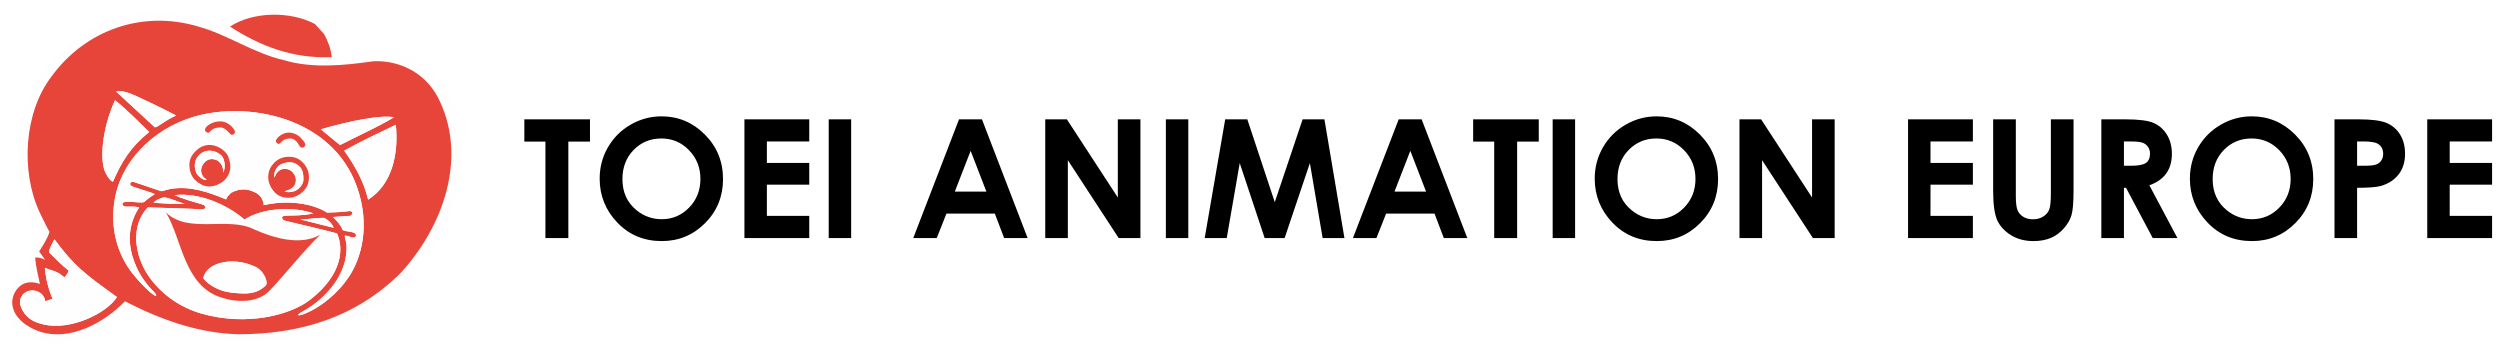 <?xml version="1.0" encoding="UTF-8"?>
<svg width="378px" height="52px" viewBox="0 0 378 52" version="1.1" xmlns="http://www.w3.org/2000/svg" xmlns:xlink="http://www.w3.org/1999/xlink">
    <!-- Generator: Sketch 53.1 (72631) - https://sketchapp.com -->
    <title>Artboard</title>
    <desc>Created with Sketch.</desc>
    <defs>
        <polygon id="path-1" points="0.443 0.018 69.9 0.018 69.9 51.233 0.443 51.233"></polygon>
    </defs>
    <g id="Artboard" stroke="none" stroke-width="1" fill="none" fill-rule="evenodd">
        <rect fill="#FFFFFF" x="0" y="0" width="378" height="52"></rect>
        <g id="Group-92">
            <g id="Group-3" transform="translate(0, 0.684)">
                <mask id="mask-2" fill="white">
                    <use xlink:href="#path-1"></use>
                </mask>
                <g id="Clip-2"></g>
                <path d="M60.554,40.615 C53.827,47.271 45.46,49.855 36.031,49.855 C29.949,49.693 24.21,47.614 18.9,44.87 C15.553,48.294 10.532,50.846 6.167,49.5 C4.278,48.916 2.047,47.464 1.855,45.268 C1.758,44.137 2.398,42.849 3.453,42.285 C4.258,41.854 5.276,41.962 6.038,42.263 C5.78,40.971 5.394,39.603 5.33,38.247 C6.134,38.193 6.832,38.623 6.832,38.623 L5.92,37.33 C5.92,37.33 7.261,35.339 7.475,34.37 C6.885,33.293 5.973,31.376 5.973,31.376 C3.109,25.206 3.624,16.322 7.776,10.894 C12.957,3.788 21.55,0.847 29.885,3.303 C34.421,4.53 38.315,7.373 42.919,8.407 C47.166,9.7 52.122,9.214 56.498,8.569 C60.489,8.439 64.19,10.313 66.153,13.93 C70.884,22.977 66.99,33.638 60.554,40.615 M47.616,2.948 L49,4.466 C49.58,5.532 50.029,6.662 50.159,7.954 C44.324,8.203 39.389,6.318 34.776,3.335 C38.251,1.042 43.915,0.977 47.616,2.948 M65.111,10.201 C63.14,8.049 60.84,7.027 57.838,7.125 C55.821,7.423 53.47,7.595 51.332,7.685 C51.057,6.174 50.437,4.376 49.905,3.4 L48.452,1.805 C46.249,0.631 43.403,-0.222 40.232,0.079 C37.8,0.271 35.169,1.142 32.483,3.074 C31.616,2.74 30.712,2.514 29.839,2.178 C26.833,1.019 23.384,0.886 19.98,1.603 C14.683,2.512 9.843,5.472 6.421,10.166 C2.063,15.863 1.523,25.189 4.529,31.666 C4.529,31.666 5.487,33.678 6.106,34.809 C5.604,36.236 4.736,36.358 4.736,36.358 L5.232,37.308 C5.232,37.308 5.14,37.402 4.116,37.495 C4.256,38.428 4.07,39.081 4.582,40.9 C3.699,41.086 2.537,41.367 1.7,42.113 C0.763,42.948 0.208,45.167 0.539,46.311 C1.375,49.205 3.234,49.997 4.86,50.65 C7.753,51.811 13.969,51.63 19.313,46.404 C24.887,49.287 29.696,50.895 36.082,51.063 C45.98,51.063 54.763,48.351 61.823,41.364 C68.581,34.04 72.667,22.85 67.701,13.353 C67.02,12.098 66.136,11.046 65.111,10.201" id="Fill-1" fill="#FEFEFE" mask="url(#mask-2)"></path>
            </g>
            <path d="M50.159,8.639 C50.029,7.346 49.58,6.216 49,5.15 L47.616,3.632 C43.915,1.661 38.251,1.726 34.776,4.02 C39.389,7.003 44.324,8.887 50.159,8.639" id="Fill-4" fill="#E7443A"></path>
            <path d="M55.662,30.186 C55.018,27.537 53.856,25.363 52.047,22.778 C54.461,21.421 57.276,20.088 59.85,18.862 C60.293,23.262 59.288,27.905 55.662,30.186 M52.69,41.946 C49.199,47.11 43.438,48.514 45.529,47.222 C48.426,45.742 52.143,42.33 52.388,37.941 C52.475,36.412 52.167,36.407 52.127,35.62 C52.731,35.62 52.951,35.942 53.535,35.903 C53.957,35.802 53.877,35.378 53.575,35.216 C53.193,35.014 52.449,35.062 51.805,34.771 C51.543,34.044 50.88,33.318 50.337,32.813 L52.972,32.631 C53.514,32.268 53.294,31.984 52.932,31.904 C51.349,32.093 51.322,32.067 49.451,32.148 C47.642,30.975 44.042,30.086 39.878,31.016 C39.818,30.128 39.282,29.481 38.799,29.212 C37.766,28.635 36.519,28.297 34.937,29.153 C34.647,29.476 34.293,29.735 34.196,30.155 C31.589,29.089 28.822,28.055 25.733,28.571 L24.411,28.916 L20.127,27.483 C19.845,27.401 19.342,27.886 20.006,28.19 C20.637,28.44 23.52,29.28 23.385,29.361 C22.419,29.945 21.756,30.571 21.756,30.571 C20.944,30.779 18.477,30.108 18.492,30.897 C18.779,31.541 19.362,31.037 21.052,31.339 C18.639,35.034 19.832,38.634 20.649,40.404 C22.057,43.454 23.768,44.301 23.607,44.685 C23.385,45.048 20.808,42.467 19.644,40.829 C17.592,37.941 16.735,34.27 17.271,30.673 C18.043,24.664 22.944,19.554 29.278,17.663 C37.443,15.226 50.257,17.715 53.977,28.269 C55.989,33.978 54.729,38.931 52.69,41.946 M48.929,32.934 C49.311,33.036 50.157,33.638 50.457,34.447 L45.409,33.178 C46.402,33.178 47.923,32.913 48.929,32.934 M23.224,30.653 C23.406,30.371 23.949,30.046 24.813,29.825 C26.08,30.068 26.744,30.471 27.93,30.835 C26.611,30.866 25.014,30.793 23.224,30.653 M30.385,47.391 C25.98,46.119 22.393,42.797 21.132,39.092 C20.858,38.285 19.584,34.288 22.339,31.359 C25.139,31.457 27.951,31.5 30.726,31.662 C30.988,31.5 31.29,31.441 30.807,30.975 C29.298,30.531 27.488,30.046 26.422,29.501 C30.103,29.078 34.387,30.956 36.962,33.197 C40,31.252 44.726,31.299 47.38,32.268 C44.283,32.954 41.87,32.106 42.875,33.318 C44.343,33.702 48.129,34.521 50.96,35.296 C51.992,37.585 51.784,41.522 46.87,45.338 C44.028,47.547 37.437,49.427 30.385,47.391 M6.564,49.054 C5.205,48.726 4.117,48.23 3.399,46.899 C2.702,45.606 3.109,45.048 3.431,44.563 C3.946,43.982 4.73,43.797 5.437,43.992 C6.8,44.379 6.832,45.554 6.832,45.554 L7.959,45.176 C7.959,45.176 6.993,43.185 6.779,40.491 C7.851,40.976 8.548,40.869 9.739,41.946 C10.029,41.622 10.286,41.299 10.383,40.912 C9.32,40.073 8.387,39.135 7.422,38.165 C7.368,37.693 7.936,36.766 8.226,36.184 C11.337,40.331 12.678,41.299 17.688,44.918 C16.058,47.438 10.587,50.022 6.564,49.054 M17.391,15.146 C19.129,16.535 20.991,18.436 22.561,19.952 C19.704,22.253 18.397,24.454 17.069,27.483 C16.586,27.261 16.366,26.857 16.044,26.29 C14.978,24.513 15.4,19.486 17.391,15.146 M19.523,14.075 C20.638,14.478 25.396,16.782 26.624,17.468 C24.773,18.275 23.888,19.285 23.406,19.245 L17.633,13.915 C17.391,13.672 18.518,13.712 19.523,14.075 M59.57,17.73 C57.059,19.249 54.106,20.54 51.404,21.93 L48.507,19.547 C53.133,18.215 57.557,17.367 59.57,17.73 M56.498,9.253 C52.122,9.899 47.166,10.384 42.918,9.091 C38.316,8.057 34.422,5.215 29.885,3.987 C21.55,1.531 12.957,4.472 7.776,11.579 C3.624,17.006 3.109,25.891 5.974,32.06 C5.974,32.06 6.885,33.978 7.475,35.055 C7.261,36.024 5.92,38.015 5.92,38.015 L6.832,39.307 C6.832,39.307 6.135,38.877 5.33,38.931 C5.394,40.287 5.78,41.655 6.038,42.947 C5.276,42.646 4.258,42.538 3.453,42.969 C2.399,43.533 1.758,44.821 1.855,45.953 C2.047,48.149 4.278,49.601 6.166,50.184 C10.532,51.53 15.553,48.978 18.899,45.554 C24.21,48.298 29.949,50.377 36.032,50.539 C45.46,50.539 53.828,47.955 60.554,41.299 C66.99,34.322 70.884,23.662 66.153,14.615 C64.19,10.997 60.489,9.123 56.498,9.253" id="Fill-6" fill="#E7443A"></path>
            <path d="M23.406,19.245 C23.888,19.285 24.773,18.275 26.624,17.469 C25.396,16.782 20.638,14.479 19.523,14.076 C18.518,13.712 17.391,13.672 17.633,13.915 L23.406,19.245 Z" id="Fill-8" fill="#FEFEFE"></path>
            <path d="M17.069,27.483 C18.397,24.454 19.704,22.253 22.561,19.952 C20.991,18.437 19.129,16.535 17.391,15.146 C15.401,19.486 14.978,24.513 16.045,26.291 C16.366,26.856 16.586,27.261 17.069,27.483" id="Fill-10" fill="#FEFEFE"></path>
            <path d="M46.393,28.215 C45.749,29.347 44.502,30.046 43.223,29.885 C41.985,29.729 41.491,29.142 40.945,28.27 C40.397,27.27 40.414,26.012 41.078,25.066 C41.91,23.882 43.139,23.528 44.404,23.774 C45.235,23.935 45.976,24.62 46.361,25.362 C46.812,26.137 46.844,27.409 46.393,28.215 M42.928,20.194 C44.055,19.737 45.208,20.436 45.61,21.001 C45.968,21.361 46.442,21.917 45.932,22.266 C45.074,22.59 45.342,21.298 44.082,20.947 C42.284,20.813 42.527,22.266 41.803,21.566 C41.48,21.163 42.172,20.5 42.928,20.194 M35.548,19.914 C35.467,20.249 35.334,20.356 35.071,20.382 C34.722,20.436 34.197,19.117 33.113,19.278 C31.451,19.413 31.906,20.49 31.101,19.898 C30.485,19.252 32.603,17.905 34.078,18.498 C35.048,18.886 35.434,19.628 35.548,19.914 C35.55,19.909 35.552,19.904 35.554,19.898 C35.562,19.933 35.569,19.961 35.574,19.983 C35.568,19.966 35.56,19.943 35.548,19.914 M34.003,27.183 C33.134,28.054 31.651,28.518 30.485,27.92 C29.278,27.301 28.688,26.386 28.635,25.066 C28.6,24.226 28.908,23.527 29.52,22.913 C30.067,22.331 30.755,21.97 31.504,21.917 C32.631,21.836 34.078,22.616 34.508,23.694 C35.143,25.286 34.776,26.31 34.003,27.183 M29.278,17.663 C22.943,19.554 18.043,24.663 17.271,30.673 C16.735,34.269 17.592,37.942 19.644,40.829 C20.808,42.467 23.384,45.049 23.606,44.685 C23.767,44.302 22.057,43.454 20.65,40.404 C19.833,38.634 18.639,35.034 21.052,31.339 C19.362,31.037 18.779,31.541 18.492,30.897 C18.477,30.107 20.945,30.779 21.756,30.572 C21.756,30.572 22.419,29.945 23.384,29.361 C23.52,29.28 20.637,28.44 20.006,28.19 C19.342,27.886 19.845,27.401 20.127,27.483 L24.411,28.916 L25.733,28.572 C28.822,28.054 31.59,29.088 34.197,30.155 C34.293,29.735 34.647,29.476 34.937,29.154 C36.519,28.297 37.766,28.636 38.798,29.213 C39.281,29.482 39.818,30.128 39.878,31.016 C44.042,30.087 47.642,30.976 49.452,32.148 C51.323,32.066 51.349,32.093 52.931,31.905 C53.294,31.984 53.514,32.268 52.971,32.631 L50.337,32.813 C50.88,33.318 51.543,34.044 51.805,34.772 C52.448,35.063 53.193,35.014 53.575,35.216 C53.877,35.377 53.957,35.802 53.535,35.902 C52.951,35.942 52.731,35.62 52.127,35.62 C52.167,36.407 52.475,36.412 52.388,37.942 C52.143,42.331 48.426,45.742 45.53,47.222 C43.438,48.514 49.199,47.11 52.69,41.946 C54.728,38.932 55.988,33.978 53.977,28.27 C50.257,17.715 37.443,15.227 29.278,17.663" id="Fill-12" fill="#FEFEFE"></path>
            <path d="M59.569,17.73 C57.558,17.366 53.132,18.215 48.507,19.547 L51.404,21.931 C54.107,20.541 57.059,19.249 59.569,17.73" id="Fill-14" fill="#FEFEFE"></path>
            <path d="M34.078,18.498 C32.604,17.905 30.485,19.252 31.102,19.897 C31.906,20.49 31.451,19.413 33.114,19.278 C34.197,19.117 34.722,20.436 35.071,20.382 C35.334,20.356 35.467,20.249 35.548,19.914 C35.434,19.628 35.048,18.886 34.078,18.498" id="Fill-16" fill="#E7443A"></path>
            <path d="M35.548,19.914 C35.56,19.943 35.568,19.965 35.574,19.984 C35.569,19.961 35.562,19.933 35.554,19.898 C35.552,19.903 35.55,19.908 35.548,19.914" id="Fill-18" fill="#E7443A"></path>
            <path d="M52.047,22.778 C53.856,25.363 55.018,27.537 55.662,30.186 C59.288,27.905 60.293,23.262 59.85,18.862 C57.276,20.088 54.461,21.421 52.047,22.778" id="Fill-20" fill="#FEFEFE"></path>
            <path d="M44.082,20.947 C45.342,21.298 45.074,22.59 45.933,22.266 C46.442,21.917 45.968,21.361 45.61,21.001 C45.208,20.435 44.055,19.736 42.929,20.194 C42.172,20.501 41.481,21.163 41.803,21.567 C42.527,22.266 42.285,20.813 44.082,20.947" id="Fill-22" fill="#E7443A"></path>
            <path d="M33.73,26.09 C33.837,24.932 33.059,24.34 32.749,24.21 C32.07,23.929 31.558,24.049 31.108,24.372 C30.56,24.889 30.03,25.766 30.753,26.763 L31.262,27.193 C30.78,27.355 29.847,26.611 29.653,26.063 C29.332,25.288 29.37,24.286 29.949,23.639 C30.688,22.638 32.273,22.425 33.462,23.505 C34.025,24.016 34.132,25.523 33.73,26.09 M31.503,21.918 C30.755,21.971 30.067,22.331 29.52,22.913 C28.908,23.527 28.6,24.227 28.635,25.066 C28.688,26.385 29.278,27.302 30.485,27.92 C31.652,28.518 33.134,28.055 34.004,27.184 C34.776,26.31 35.143,25.286 34.508,23.695 C34.079,22.617 32.631,21.835 31.503,21.918" id="Fill-24" fill="#E7443A"></path>
            <path d="M29.949,23.639 C29.369,24.285 29.332,25.288 29.654,26.063 C29.847,26.611 30.78,27.355 31.262,27.194 L30.753,26.762 C30.029,25.765 30.56,24.888 31.107,24.372 C31.558,24.049 32.07,23.928 32.749,24.21 C33.059,24.34 33.837,24.932 33.73,26.09 C34.132,25.524 34.024,24.016 33.462,23.505 C32.272,22.425 30.689,22.638 29.949,23.639" id="Fill-26" fill="#FEFEFE"></path>
            <path d="M44.656,28.863 C44.269,28.992 43.438,29.185 43.036,28.916 C43.55,28.787 44.231,28.53 44.511,28.055 C44.86,27.462 44.839,26.73 44.269,26.063 C43.947,25.686 43.311,25.415 42.66,25.578 C42.124,25.713 41.668,26.251 41.534,26.842 C41.265,26.331 41.748,25.175 42.473,24.852 C43.668,24.318 44.592,24.501 45.235,25.146 C45.814,25.632 45.878,26.423 45.878,27.166 C45.847,27.91 45.299,28.475 44.656,28.863 M44.404,23.774 C43.139,23.528 41.91,23.882 41.078,25.066 C40.414,26.012 40.397,27.27 40.945,28.269 C41.491,29.142 41.985,29.729 43.223,29.885 C44.502,30.047 45.75,29.347 46.394,28.215 C46.844,27.409 46.812,26.137 46.361,25.363 C45.976,24.62 45.235,23.935 44.404,23.774" id="Fill-28" fill="#E7443A"></path>
            <path d="M42.473,24.852 C41.748,25.175 41.265,26.331 41.534,26.842 C41.668,26.251 42.123,25.713 42.661,25.578 C43.311,25.415 43.947,25.686 44.269,26.063 C44.839,26.73 44.86,27.462 44.511,28.055 C44.231,28.53 43.55,28.787 43.036,28.916 C43.438,29.185 44.269,28.992 44.656,28.863 C45.3,28.475 45.847,27.91 45.878,27.166 C45.878,26.423 45.814,25.632 45.235,25.146 C44.592,24.501 43.668,24.318 42.473,24.852" id="Fill-30" fill="#FEFEFE"></path>
            <path d="M33.553,45.014 C27.793,43.272 27.567,36.227 25.089,32.125 C28.468,35.421 34.454,32.673 38.413,34.677 C41.502,36.066 45.492,37.165 48.421,35.484 C45.685,38.166 43.401,41.139 40.794,43.917 C38.992,45.823 35.838,45.759 33.553,45.014 M50.96,35.296 C48.129,34.52 44.343,33.702 42.876,33.318 C41.87,32.106 44.284,32.955 47.38,32.267 C44.725,31.298 40,31.252 36.962,33.197 C34.387,30.955 30.103,29.078 26.422,29.501 C27.488,30.046 29.299,30.532 30.807,30.975 C31.289,31.441 30.988,31.501 30.726,31.662 C27.951,31.501 25.139,31.456 22.339,31.359 C19.583,34.288 20.857,38.285 21.132,39.092 C22.394,42.797 25.979,46.118 30.385,47.391 C37.437,49.427 44.028,47.547 46.87,45.338 C51.783,41.522 51.993,37.585 50.96,35.296" id="Fill-32" fill="#FEFEFE"></path>
            <path d="M24.813,29.825 C23.949,30.046 23.405,30.371 23.224,30.653 C25.014,30.793 26.611,30.866 27.93,30.835 C26.744,30.471 26.08,30.068 24.813,29.825" id="Fill-34" fill="#FEFEFE"></path>
            <path d="M40.14,43.212 C38.692,44.503 37.36,44.483 35.112,44.261 C33.059,44.059 31.461,43.012 30.753,42.107 C30.807,41.353 31.445,40.641 32.094,40.264 C33.623,39.376 36.317,39.132 38.932,40.506 C40.099,41.314 40.582,42.847 40.14,43.212 M38.413,34.677 C34.454,32.674 28.469,35.421 25.089,32.125 C27.567,36.227 27.793,43.271 33.553,45.014 C35.838,45.758 38.991,45.824 40.794,43.916 C43.401,41.139 45.685,38.166 48.421,35.485 C45.492,37.166 41.501,36.066 38.413,34.677" id="Fill-36" fill="#E7443A"></path>
            <path d="M48.929,32.934 C47.923,32.914 46.402,33.178 45.409,33.178 L50.457,34.448 C50.156,33.638 49.311,33.036 48.929,32.934" id="Fill-38" fill="#FEFEFE"></path>
            <path d="M8.226,36.184 C7.936,36.766 7.368,37.692 7.422,38.166 C8.387,39.135 9.32,40.073 10.383,40.912 C10.286,41.299 10.029,41.622 9.739,41.946 C8.548,40.87 7.851,40.976 6.778,40.491 C6.992,43.185 7.958,45.176 7.958,45.176 L6.832,45.554 C6.832,45.554 6.8,44.38 5.438,43.992 C4.729,43.797 3.947,43.982 3.431,44.563 C3.109,45.048 2.702,45.606 3.399,46.899 C4.117,48.23 5.205,48.726 6.564,49.053 C10.587,50.022 16.058,47.438 17.688,44.918 C12.678,41.299 11.337,40.331 8.226,36.184" id="Fill-40" fill="#FEFEFE"></path>
            <path d="M38.932,40.506 C36.317,39.132 33.623,39.376 32.094,40.263 C31.444,40.641 30.807,41.353 30.753,42.107 C31.461,43.012 33.059,44.059 35.112,44.262 C37.359,44.482 38.692,44.503 40.14,43.212 C40.582,42.847 40.099,41.313 38.932,40.506" id="Fill-42" fill="#FEFEFE"></path>
        </g>
        <path d="M79.281,18.043 L89.205,18.043 L89.205,21.413 L85.934,21.413 L85.934,36 L82.467,36 L82.467,21.413 L79.281,21.413 L79.281,18.043 Z M100.033,17.592 C102.572,17.592 104.755,18.511 106.582,20.351 C108.409,22.19 109.322,24.432 109.322,27.077 C109.322,29.697 108.421,31.915 106.618,33.729 C104.816,35.544 102.629,36.452 100.057,36.452 C97.363,36.452 95.125,35.52 93.343,33.656 C91.561,31.793 90.67,29.579 90.67,27.016 C90.67,25.298 91.085,23.72 91.915,22.279 C92.745,20.839 93.886,19.698 95.339,18.855 C96.792,18.013 98.356,17.592 100.033,17.592 Z M99.996,20.937 C98.336,20.937 96.94,21.514 95.809,22.67 C94.678,23.826 94.112,25.294 94.112,27.077 C94.112,29.062 94.824,30.633 96.249,31.789 C97.355,32.692 98.625,33.144 100.057,33.144 C101.677,33.144 103.056,32.558 104.195,31.386 C105.335,30.214 105.904,28.769 105.904,27.052 C105.904,25.343 105.331,23.897 104.183,22.713 C103.036,21.529 101.64,20.937 99.996,20.937 Z M112.557,18.043 L122.359,18.043 L122.359,21.388 L115.951,21.388 L115.951,24.635 L122.359,24.635 L122.359,27.919 L115.951,27.919 L115.951,32.643 L122.359,32.643 L122.359,36 L112.557,36 L112.557,18.043 Z M125.301,18.043 L128.695,18.043 L128.695,36 L125.301,36 L125.301,18.043 Z M145.003,18.043 L148.47,18.043 L155.379,36 L151.827,36 L150.423,32.301 L143.099,32.301 L141.634,36 L138.082,36 L145.003,18.043 Z M146.761,22.804 L144.369,28.969 L149.142,28.969 L146.761,22.804 Z M158.041,18.043 L161.312,18.043 L169.015,29.86 L169.015,18.043 L172.433,18.043 L172.433,36 L169.149,36 L161.458,24.22 L161.458,36 L158.041,36 L158.041,18.043 Z M176.278,18.043 L179.671,18.043 L179.671,36 L176.278,36 L176.278,18.043 Z M185.25,18.043 L188.595,18.043 L192.745,30.568 L196.957,18.043 L200.252,18.043 L203.28,36 L199.984,36 L198.055,24.66 L194.234,36 L191.219,36 L187.447,24.66 L185.482,36 L182.149,36 L185.25,18.043 Z M211.483,18.043 L214.95,18.043 L221.859,36 L218.307,36 L216.903,32.301 L209.579,32.301 L208.114,36 L204.562,36 L211.483,18.043 Z M213.241,22.804 L210.848,28.969 L215.621,28.969 L213.241,22.804 Z M222.738,18.043 L232.662,18.043 L232.662,21.413 L229.391,21.413 L229.391,36 L225.924,36 L225.924,21.413 L222.738,21.413 L222.738,18.043 Z M234.762,18.043 L238.155,18.043 L238.155,36 L234.762,36 L234.762,18.043 Z M250.484,17.592 C253.023,17.592 255.206,18.511 257.033,20.351 C258.86,22.19 259.774,24.432 259.774,27.077 C259.774,29.697 258.873,31.915 257.07,33.729 C255.267,35.544 253.08,36.452 250.509,36.452 C247.815,36.452 245.577,35.52 243.795,33.656 C242.013,31.793 241.122,29.579 241.122,27.016 C241.122,25.298 241.537,23.72 242.367,22.279 C243.197,20.839 244.338,19.698 245.791,18.855 C247.243,18.013 248.808,17.592 250.484,17.592 Z M250.448,20.937 C248.788,20.937 247.392,21.514 246.261,22.67 C245.13,23.826 244.564,25.294 244.564,27.077 C244.564,29.062 245.276,30.633 246.7,31.789 C247.807,32.692 249.076,33.144 250.509,33.144 C252.128,33.144 253.508,32.558 254.647,31.386 C255.786,30.214 256.356,28.769 256.356,27.052 C256.356,25.343 255.782,23.897 254.635,22.713 C253.487,21.529 252.092,20.937 250.448,20.937 Z M263.009,18.043 L266.28,18.043 L273.983,29.86 L273.983,18.043 L277.401,18.043 L277.401,36 L274.117,36 L266.427,24.22 L266.427,36 L263.009,36 L263.009,18.043 Z M288.497,18.043 L298.299,18.043 L298.299,21.388 L291.891,21.388 L291.891,24.635 L298.299,24.635 L298.299,27.919 L291.891,27.919 L291.891,32.643 L298.299,32.643 L298.299,36 L288.497,36 L288.497,18.043 Z M301.363,18.043 L304.793,18.043 L304.793,29.665 C304.793,30.666 304.881,31.374 305.056,31.789 C305.231,32.204 305.52,32.535 305.923,32.783 C306.325,33.032 306.812,33.156 307.381,33.156 C307.984,33.156 308.502,33.017 308.938,32.741 C309.373,32.464 309.674,32.112 309.841,31.685 C310.008,31.258 310.091,30.442 310.091,29.237 L310.091,18.043 L313.521,18.043 L313.521,28.749 C313.521,30.556 313.42,31.809 313.216,32.509 C313.013,33.209 312.624,33.884 312.051,34.535 C311.477,35.186 310.816,35.668 310.067,35.982 C309.318,36.295 308.447,36.452 307.455,36.452 C306.152,36.452 305.019,36.153 304.055,35.554 C303.091,34.956 302.401,34.208 301.986,33.308 C301.571,32.409 301.363,30.889 301.363,28.749 L301.363,18.043 Z M317.721,18.043 L321.346,18.043 C323.332,18.043 324.746,18.22 325.588,18.574 C326.43,18.928 327.108,19.516 327.621,20.338 C328.133,21.16 328.39,22.133 328.39,23.256 C328.39,24.436 328.107,25.423 327.541,26.216 C326.976,27.01 326.123,27.61 324.984,28.017 L329.232,36 L325.497,36 L321.456,28.395 L321.139,28.395 L321.139,36 L317.721,36 L317.721,18.043 Z M321.139,25.062 L322.213,25.062 C323.303,25.062 324.054,24.92 324.465,24.635 C324.876,24.35 325.082,23.878 325.082,23.219 C325.082,22.829 324.98,22.489 324.776,22.2 C324.573,21.911 324.3,21.704 323.958,21.577 C323.617,21.451 322.99,21.388 322.079,21.388 L321.139,21.388 L321.139,25.062 Z M340.475,17.592 C343.014,17.592 345.197,18.511 347.024,20.351 C348.851,22.19 349.764,24.432 349.764,27.077 C349.764,29.697 348.863,31.915 347.06,33.729 C345.258,35.544 343.071,36.452 340.499,36.452 C337.805,36.452 335.567,35.52 333.785,33.656 C332.003,31.793 331.112,29.579 331.112,27.016 C331.112,25.298 331.527,23.72 332.357,22.279 C333.187,20.839 334.328,19.698 335.781,18.855 C337.234,18.013 338.798,17.592 340.475,17.592 Z M340.438,20.937 C338.778,20.937 337.382,21.514 336.251,22.67 C335.12,23.826 334.554,25.294 334.554,27.077 C334.554,29.062 335.266,30.633 336.69,31.789 C337.797,32.692 339.067,33.144 340.499,33.144 C342.118,33.144 343.498,32.558 344.637,31.386 C345.777,30.214 346.346,28.769 346.346,27.052 C346.346,25.343 345.772,23.897 344.625,22.713 C343.478,21.529 342.082,20.937 340.438,20.937 Z M352.975,18.043 L356.6,18.043 C358.561,18.043 359.975,18.225 360.842,18.587 C361.709,18.949 362.392,19.535 362.893,20.344 C363.393,21.154 363.644,22.125 363.644,23.256 C363.644,24.509 363.316,25.551 362.661,26.381 C362.006,27.211 361.117,27.789 359.994,28.114 C359.334,28.301 358.134,28.395 356.393,28.395 L356.393,36 L352.975,36 L352.975,18.043 Z M356.393,25.062 L357.479,25.062 C358.334,25.062 358.928,25.001 359.261,24.879 C359.595,24.757 359.857,24.556 360.049,24.275 C360.24,23.994 360.335,23.655 360.335,23.256 C360.335,22.564 360.067,22.06 359.53,21.742 C359.139,21.506 358.415,21.388 357.357,21.388 L356.393,21.388 L356.393,25.062 Z M367,18.043 L376.803,18.043 L376.803,21.388 L370.394,21.388 L370.394,24.635 L376.803,24.635 L376.803,27.919 L370.394,27.919 L370.394,32.643 L376.803,32.643 L376.803,36 L367,36 L367,18.043 Z" id="TOEIANIMATIONEUROPE" fill="#000000" fill-rule="nonzero"></path>
    </g>
</svg>